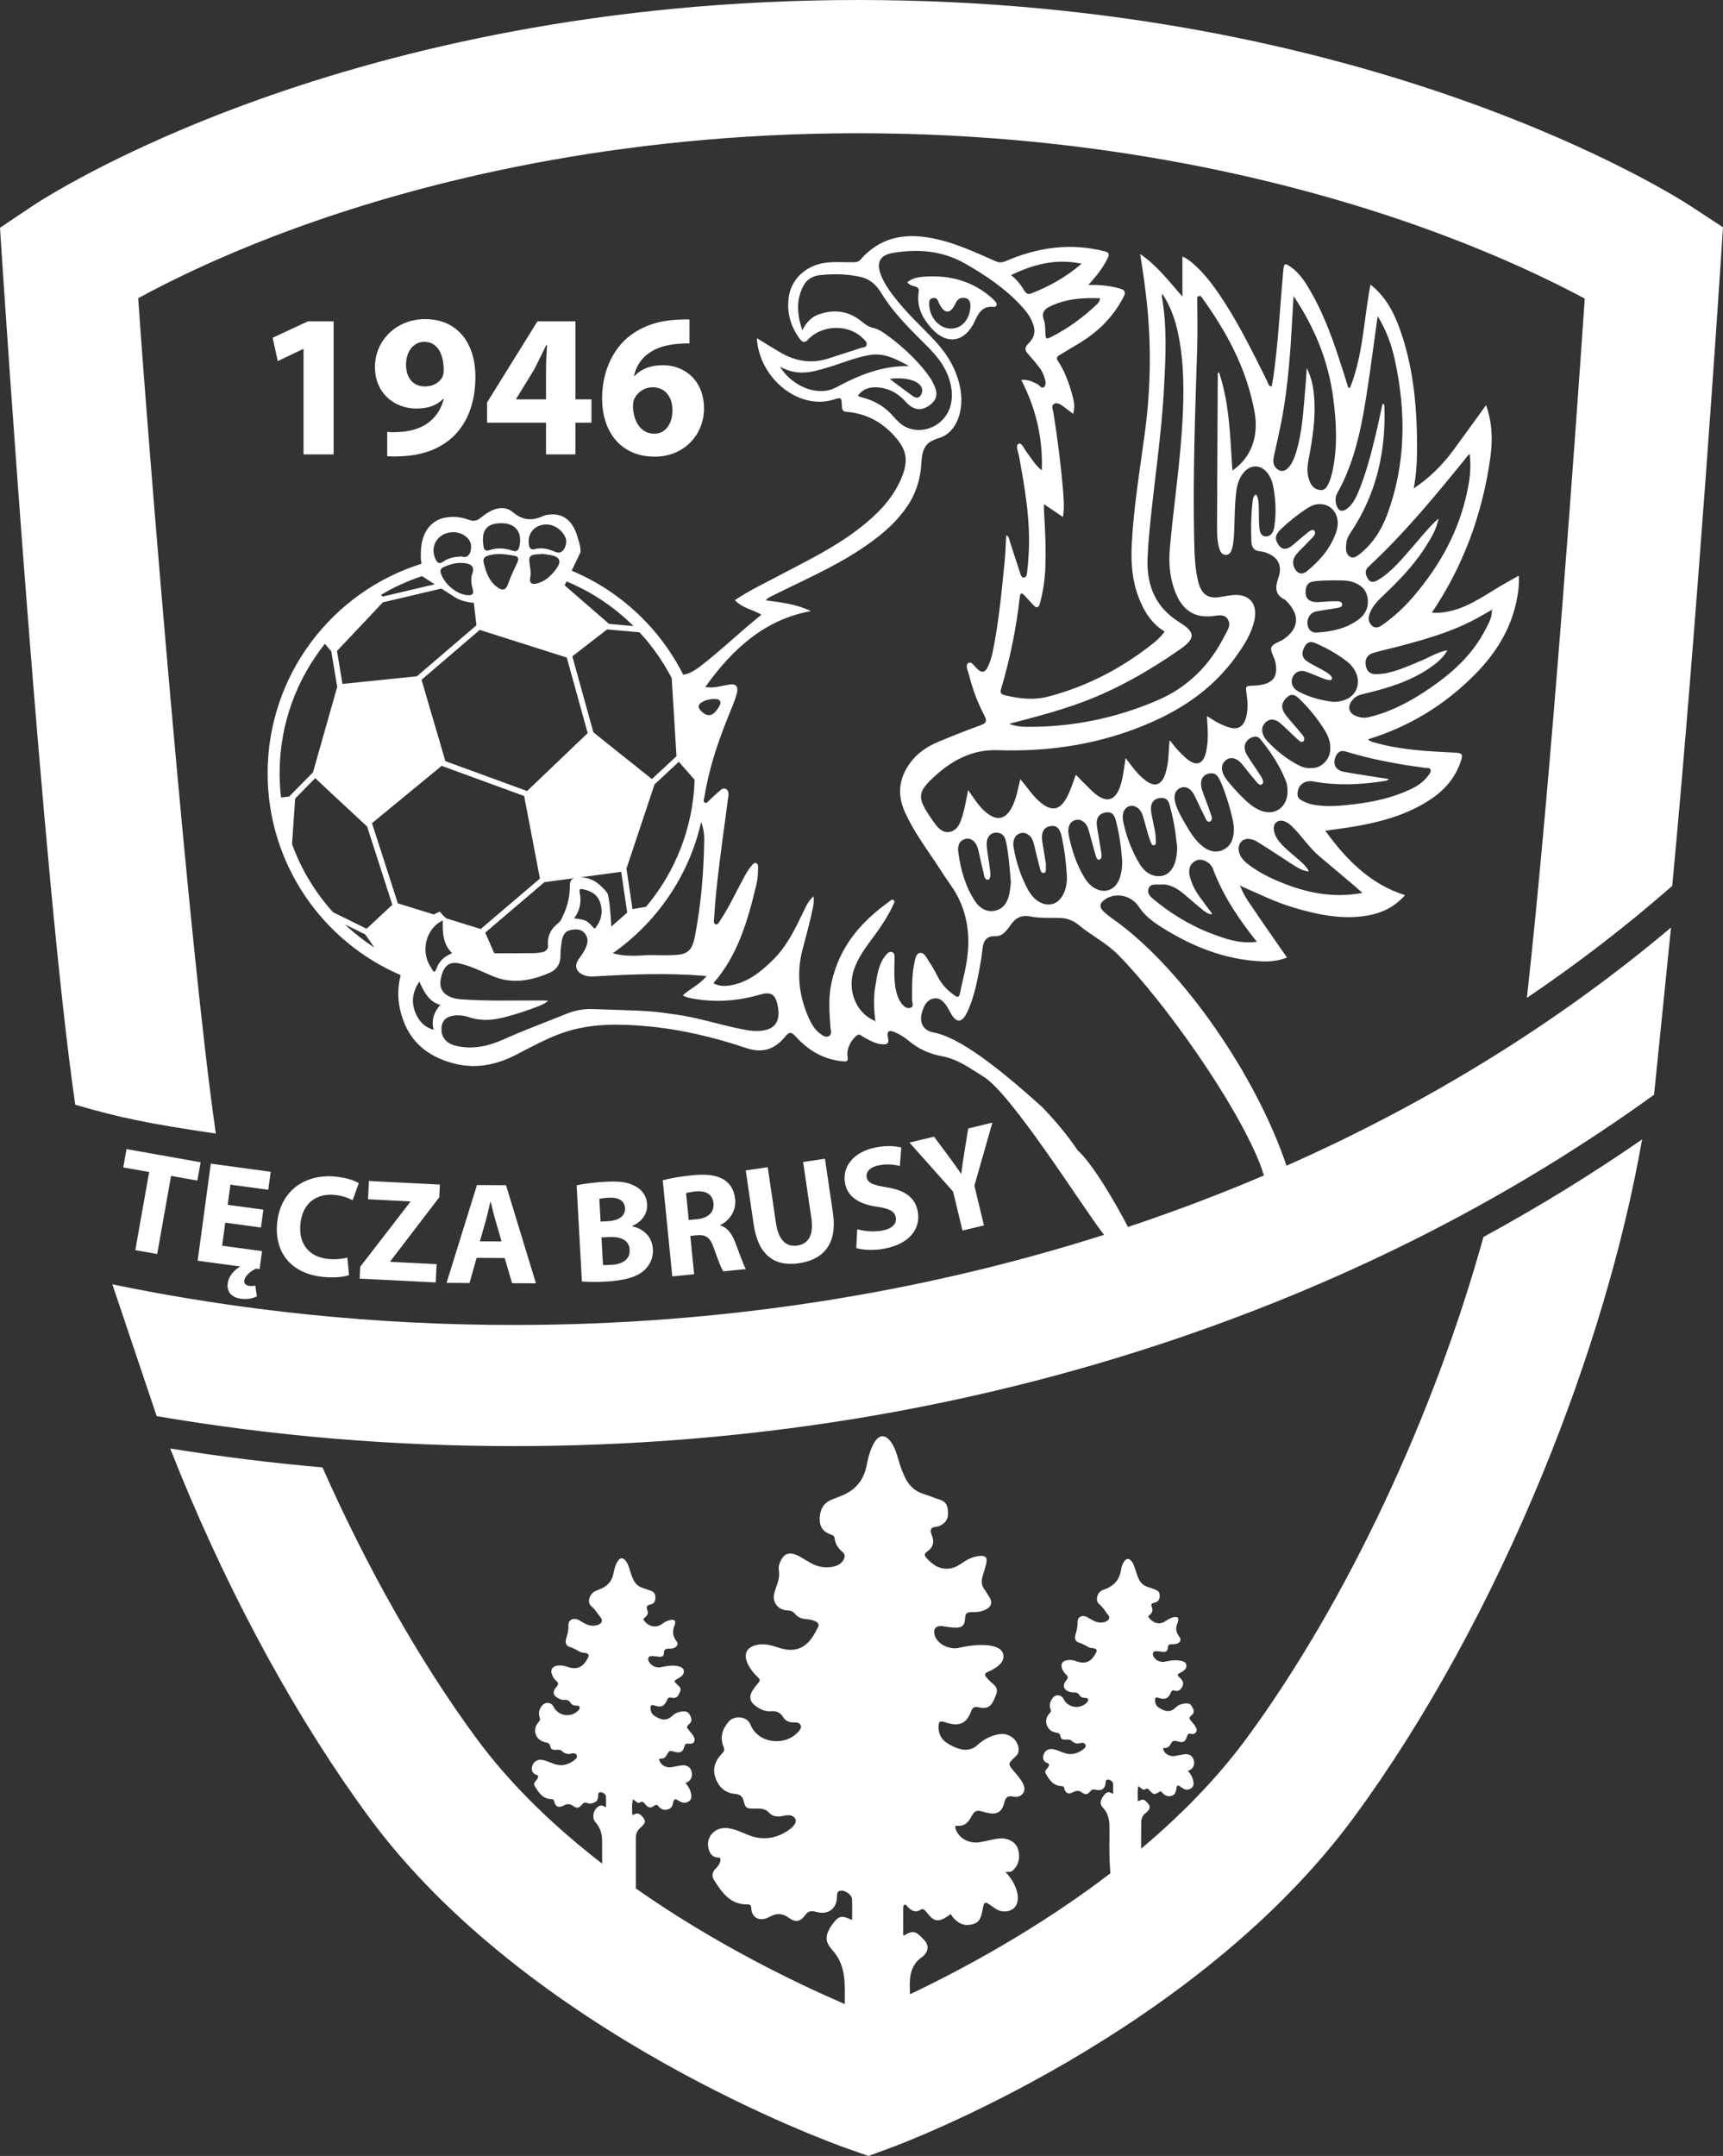 <?xml version="1.0" encoding="utf-8"?>
<!-- Generator: Adobe Illustrator 13.0.2, SVG Export Plug-In . SVG Version: 6.00 Build 14948)  -->
<!DOCTYPE svg PUBLIC "-//W3C//DTD SVG 1.1//EN" "http://www.w3.org/Graphics/SVG/1.1/DTD/svg11.dtd">
<svg version="1.1" id="Layer_1" xmlns="http://www.w3.org/2000/svg" xmlns:xlink="http://www.w3.org/1999/xlink" x="0px" y="0px"
	 width="203.901px" height="255.118px" viewBox="0 0 203.901 255.118" enable-background="new 0 0 203.901 255.118"
	 xml:space="preserve">
<rect x="0" y="0" width="203.901" height="255.118" fill="#333333" stroke="none"/>
<path fill="#FFFFFF" d="M104.005,137.894c1.113-0.216,1.986-0.053,2.485,0.078l0.169-2.189c-0.734-0.172-1.731-0.258-3.015-0.008
	c-2.684,0.521-4.016,2.324-3.637,4.266c0.321,1.654,1.756,2.461,3.776,2.751c1.462,0.224,2.081,0.524,2.219,1.233
	c0.146,0.742-0.385,1.354-1.567,1.584c-1.097,0.213-2.229,0.065-2.99-0.154l-0.11,2.229c0.711,0.229,2.06,0.317,3.361,0.064
	c3.123-0.608,4.276-2.515,3.905-4.423c-0.312-1.604-1.462-2.467-3.615-2.818c-1.579-0.271-2.282-0.467-2.423-1.193
	C102.449,138.723,102.89,138.111,104.005,137.894z M200.06,24.377C198.542,23.381,162.223,0,101.563,0
	C40.862,0,5.256,23.424,3.77,24.421L0,26.951l0.296,4.53c0.195,2.974,4.81,73.125,8.608,99.239c5.181,1.52,8.444,2.203,16.639,3.417
	c-3.145-21.624-8.056-82.222-9.189-98.847c3.837-2.098,10.496-5.395,19.651-8.662c13.88-4.956,36.522-10.862,65.559-10.862
	c29.064,0,51.928,5.917,65.992,10.881c9.291,3.28,16.078,6.588,19.983,8.687c-0.983,14.436-4.013,57.434-6.849,82.751
	c6.092-4.122,11.839-8.551,17.202-13.257c2.916-30.914,5.562-71.112,5.708-73.348l0.301-4.584L200.06,24.377z M94.34,147.39
	c-1.328,0.195-2.224-0.698-2.515-2.672l-0.971-6.602l-2.604,0.383l0.942,6.398c0.539,3.657,2.476,5.006,5.368,4.58
	c2.993-0.441,4.534-2.389,4.013-5.927l-0.947-6.432l-2.586,0.38l0.971,6.602C96.309,146.126,95.7,147.188,94.34,147.39z
	 M114.581,133.53l-0.485,2.982c-0.141,0.883-0.251,1.6-0.333,2.361l-0.033,0.008c-0.461-0.666-0.84-1.213-1.389-1.947l-1.805-2.432
	l-2.909,0.701l5.162,5.797l1.11,4.615l2.542-0.611l-1.131-4.699l2.131-7.464L114.581,133.53z M147.555,205.651
	c-3.582,4.877-7.926,9.249-12.514,13.104c-0.012-1.045,0.008-2.09,0.013-3.136c0.002-0.455,0.179-0.825,0.557-1.108
	c0.087-0.066,0.164-0.146,0.237-0.225c0.272-0.287,0.281-0.598,0.001-0.886c-0.156-0.161-0.282-0.362-0.529-0.431
	c-0.255-0.072-0.437,0.121-0.686,0.174c0.036-0.602-0.07-1.186,0.083-1.8c0.161,0.133,0.277,0.236,0.401,0.329
	c0.123,0.09,0.262,0.15,0.41,0.052c0.238-0.157,0.374-0.04,0.521,0.142c0.408,0.502,0.589,0.527,1.146,0.173
	c0.137-0.087,0.195-0.114,0.312,0.044c0.26,0.352,0.613,0.541,1.091,0.426c0.46-0.109,0.556-0.444,0.613-0.829
	c0.07-0.478,0.141-0.498,0.538-0.219c0.099,0.07,0.202,0.136,0.308,0.198c0.316,0.183,0.624,0.127,0.907-0.06
	c0.268-0.174,0.308-0.44,0.27-0.727c-0.065-0.497-0.298-0.92-0.652-1.324c0.547-0.163,0.809-0.607,0.715-1.155
	c-0.09-0.531-0.482-0.865-1.029-0.816c-0.419,0.037-0.828,0.146-1.243,0.214c-0.549,0.089-1.129-0.202-1.313-0.664
	c-0.043-0.104-0.142-0.298,0.09-0.286c0.401,0.021,0.615-0.209,0.744-0.488c0.181-0.389,0.433-0.404,0.806-0.295
	c0.674,0.196,0.922,0.058,1.121-0.59c0.073-0.234,0.166-0.382,0.468-0.299c0.229,0.062,0.448,0.006,0.595-0.193
	c0.139-0.189,0.087-0.385-0.009-0.572c-0.133-0.258-0.328-0.473-0.514-0.694c-0.333-0.401-0.348-0.417,0.038-0.78
	c0.26-0.244,0.258-0.487,0.126-0.771c-0.146-0.312-0.302-0.598-0.738-0.593c-0.51,0.005-0.984,0.156-1.318,0.493
	c-0.661,0.664-1.36,0.434-2.028-0.028c-0.308-0.213-0.406-0.526-0.402-0.874c0.001-0.262,0.093-0.352,0.394-0.254
	c0.812,0.262,1.176,0.099,1.483-0.65c0.087-0.211,0.183-0.274,0.413-0.209c0.276,0.081,0.543,0.049,0.744-0.184
	c0.4-0.465,0.381-0.875-0.06-1.294c-0.416-0.397-0.414-0.409,0.083-0.669c0.087-0.046,0.177-0.091,0.253-0.149
	c0.25-0.19,0.467-0.413,0.393-0.748c-0.071-0.329-0.367-0.423-0.667-0.481c-0.169-0.033-0.344-0.052-0.516-0.059
	c-0.477-0.02-0.937,0.08-1.397,0.174c-0.536,0.109-1.18-0.234-1.347-0.717c-0.119-0.347,0.045-0.559,0.428-0.532
	c0.234,0.017,0.467,0.056,0.701,0.085c0.369,0.045,0.603-0.127,0.6-0.461c-0.004-0.396,0.219-0.45,0.539-0.447
	c0.124,0,0.25-0.002,0.371-0.023c0.543-0.093,0.763-0.479,0.443-0.891c-0.412-0.527-0.448-1.049-0.188-1.625
	c0.034-0.075,0.048-0.16,0.062-0.24c0.062-0.365-0.058-0.485-0.444-0.429c-0.404,0.058-0.737,0.262-1.064,0.481
	c-0.711,0.479-1.473,0.224-1.964-0.431c-0.097-0.128-0.045-0.212,0.074-0.294c0.349-0.242,0.433-0.574,0.288-0.943
	c-0.113-0.291-0.085-0.43,0.275-0.505c0.44-0.092,0.631-0.351,0.648-0.719c0.024-0.497-0.094-0.675-0.586-0.864
	c-0.265-0.103-0.53-0.201-0.802-0.285c-0.49-0.15-0.83-0.453-1.055-0.89c-0.203-0.396-0.328-0.815-0.454-1.235
	c-0.106-0.354-0.228-0.703-0.484-0.986c-0.265-0.294-0.527-0.284-0.769,0.025c-0.219,0.279-0.361,0.605-0.403,0.943
	c-0.164,1.272-0.868,2.074-2.15,2.49c-0.682,0.221-0.978,1.245-0.447,1.688c0.421,0.354,0.675,0.764,0.967,1.178
	c0.007,0.009,0.018,0.016,0.025,0.024c0.29,0.292,0.263,0.565-0.088,0.79c-0.167,0.107-0.36,0.146-0.561,0.17
	c-0.679,0.074-1.178-0.299-1.707-0.602c-0.631-0.359-1.23-0.091-1.203,0.605c0.021,0.531-0.124,0.998-0.261,1.484
	c-0.107,0.381-0.018,0.741,0.36,0.866c0.453,0.149,0.844,0.374,1.253,0.59c0.185,0.099,0.438,0.073,0.65,0.132
	c0.243,0.068,0.328,0.206,0.204,0.457c-0.439,0.896-1.089,1.548-2.406,1.033c-0.327-0.128-0.676-0.15-1.025-0.104
	c-0.565,0.075-0.808,0.468-0.613,0.976c0.104,0.271,0.254,0.524,0.474,0.715c0.275,0.24,0.264,0.415,0.029,0.692
	c-0.534,0.636-0.29,1.221,0.556,1.407c0.119,0.027,0.247,0.037,0.369,0.031c0.274-0.017,0.483,0.072,0.624,0.302
	c0.145,0.235,0.369,0.337,0.65,0.345c0.146,0.004,0.316-0.02,0.374,0.159c0.056,0.171-0.053,0.292-0.166,0.407
	c-0.795,0.814-2.223,0.596-2.712-0.416c-0.26-0.533-0.896-0.63-1.278-0.176c-0.346,0.412-0.471,0.893-0.268,1.396
	c0.077,0.191,0.04,0.275-0.095,0.414c-0.39,0.398-0.548,0.887-0.36,1.409c0.179,0.498,0.546,0.84,1.126,0.908
	c0.264,0.031,0.44,0.135,0.48,0.407c0.047,0.332,0.262,0.449,0.603,0.426c0.258-0.018,0.538-0.047,0.742,0.148
	c0.289,0.279,0.603,0.373,1.011,0.265c0.205-0.056,0.477-0.077,0.595,0.161c0.124,0.247-0.056,0.436-0.244,0.576
	c-0.674,0.506-1.418,0.721-2.26,0.422c-0.268-0.094-0.529-0.205-0.796-0.299c-0.232-0.082-0.466-0.164-0.72-0.164
	c-0.47,0-0.84,0.293-0.945,0.754c-0.107,0.469,0.058,0.765,0.559,0.948c0.14,0.051,0.118,0.129,0.107,0.222
	c-0.021,0.175-0.145,0.296-0.258,0.422c-0.146,0.162-0.248,0.344-0.129,0.549c0.424,0.734,0.859,1.461,1.894,1.498
	c0.144,0.006,0.246,0.022,0.284,0.201c0.135,0.637,0.498,0.821,1.086,0.507c0.39-0.207,0.678-0.205,1.039,0.052
	c0.424,0.301,0.656,0.236,1.001-0.17c0.137-0.16,0.277-0.238,0.513-0.182c0.817,0.199,1.213-0.073,1.278-0.859
	c0.016-0.18,0.044-0.334,0.292-0.322c0.266,0.012,0.576,0.254,0.589,0.504c0.017,0.381,0.003,0.765,0.003,1.205
	c-0.356-0.238-0.666-0.334-0.947-0.021c-0.178,0.197-0.33,0.412-0.438,0.655c-0.146,0.337-0.121,0.659,0.137,0.929
	c0.635,0.664,0.821,1.461,0.812,2.327c-0.009,0.899,0.013,1.8-0.009,2.698c-0.004,0.188,0.021,1.688,0.122,2.791
	c-8.605,6.584-17.579,11.393-23.723,14.318c-0.004-0.294-0.007-0.588-0.016-0.881c-0.046-1.455,0.227-2.726,1.559-3.613
	c0.047-0.031,0.085-0.076,0.124-0.117c0.562-0.584,0.562-1.246,0-1.837c-0.145-0.151-0.298-0.294-0.443-0.442
	c-0.515-0.535-0.929-0.6-1.603-0.258c-0.128,0.066-0.221,0.221-0.423,0.158c0-1.049-0.002-2.102,0.002-3.154
	c0-0.164-0.001-0.387,0.156-0.449c0.192-0.08,0.28,0.154,0.395,0.264c0.439,0.424,0.882,0.74,1.522,0.312
	c0.206-0.138,0.412-0.023,0.562,0.148c0.162,0.184,0.313,0.379,0.475,0.562c0.551,0.625,1.049,0.709,1.792,0.292
	c0.249-0.14,0.478-0.312,0.73-0.479c0.103,0.15,0.178,0.301,0.288,0.422c0.516,0.572,1.124,0.979,1.968,0.848
	c0.967-0.152,1.279-0.523,1.494-1.702c0.203-1.112,0.248-1.128,1.195-0.448c0.372,0.27,0.753,0.529,1.244,0.561
	c1.294,0.084,1.993-0.848,1.672-2.227c-0.211-0.904-0.685-1.682-1.402-2.456c0.389,0.028,0.666,0.034,0.884-0.161
	c0.628-0.569,0.819-1.285,0.717-2.078c-0.101-0.781-0.521-1.349-1.326-1.604c-0.531-0.168-1.076-0.113-1.613-0.009
	c-0.57,0.11-1.135,0.255-1.708,0.351c-1.197,0.199-2.396-0.428-2.788-1.449c-0.071-0.188-0.237-0.534,0.145-0.499
	c0.995,0.088,1.388-0.555,1.744-1.215c0.273-0.507,0.607-0.686,1.169-0.479c0.161,0.059,0.335,0.088,0.504,0.131
	c1.229,0.315,1.863-0.007,2.151-1.188c0.141-0.576,0.374-0.844,1.027-0.709c0.455,0.096,0.901,0.027,1.188-0.392
	c0.28-0.409,0.166-0.812-0.044-1.21c-0.308-0.587-0.776-1.062-1.189-1.575c-0.516-0.64-0.507-0.718,0.076-1.306
	c0.251-0.252,0.577-0.462,0.621-0.846c0.146-1.229-1.038-2.279-2.306-2.047c-0.981,0.182-1.828,0.609-2.542,1.273
	c-0.547,0.51-1.206,0.672-1.934,0.51c-0.646-0.145-1.237-0.426-1.776-0.807c-0.632-0.445-0.896-1.051-0.906-1.775
	c-0.009-0.718,0.15-0.824,0.854-0.592c1.576,0.52,2.457,0.15,3.005-1.33c0.179-0.48,0.417-0.566,0.903-0.457
	c0.939,0.209,1.419-0.053,1.797-0.892c0.084-0.187,0.148-0.382,0.233-0.567c0.232-0.51,0.115-0.936-0.321-1.295
	c-0.294-0.242-0.564-0.506-0.805-0.801c-0.232-0.285-0.232-0.465,0.147-0.629c0.369-0.159,0.734-0.348,1.057-0.58
	c0.495-0.356,0.906-0.819,0.796-1.451c-0.116-0.652-0.693-0.895-1.304-1.039c-0.205-0.049-0.418-0.082-0.63-0.098
	c-1.114-0.076-2.208,0.053-3.292,0.305c-1.25,0.29-2.691-0.512-2.93-1.605c-0.144-0.658,0.226-1.045,0.924-0.959
	c0.423,0.051,0.844,0.138,1.269,0.168c1.094,0.075,1.403-0.174,1.452-1.228c0.02-0.415,0.218-0.56,0.601-0.587
	c0.426-0.028,0.874,0.013,1.273-0.102c1.088-0.313,1.558-0.898,0.9-1.82c-0.174-0.244-0.3-0.521-0.483-0.758
	c-0.384-0.494-0.401-1.02-0.229-1.582c0.15-0.498,0.308-0.994,0.424-1.499c0.168-0.726-0.076-0.975-0.85-0.889
	c-0.796,0.09-1.47,0.45-2.104,0.896c-0.458,0.321-0.934,0.556-1.535,0.598c-1.151,0.078-1.898-0.509-2.579-1.266
	c-0.271-0.301-0.277-0.512,0.092-0.762c0.545-0.37,0.819-0.883,0.661-1.543c-0.086-0.359-0.325-0.765-0.224-1.064
	c0.125-0.369,0.7-0.262,1.055-0.432c0.615-0.297,0.97-0.75,0.962-1.404c-0.007-0.695-0.053-1.389-0.927-1.672
	c-0.661-0.214-1.303-0.48-1.965-0.693c-0.936-0.299-1.61-0.866-2.059-1.695c-0.421-0.779-0.703-1.604-0.94-2.444
	c-0.191-0.681-0.411-1.351-0.817-1.948c-0.689-1.012-1.459-0.986-2.053,0.072c-0.465,0.826-0.693,1.727-0.867,2.637
	c-0.333,1.746-1.337,2.961-3.068,3.625c-0.306,0.117-0.602,0.26-0.912,0.367c-1.102,0.383-1.534,1.196-1.573,2.242
	c-0.036,1.056,0.399,1.654,1.433,1.992c0.23,0.076,0.314,0.23,0.334,0.406c0.072,0.667,0.412,1.178,0.928,1.611
	c0.326,0.275,0.318,0.605,0.111,0.955c-0.236,0.396-0.6,0.624-1.046,0.74c-0.992,0.258-1.927,0.104-2.808-0.381
	c-0.42-0.23-0.822-0.49-1.24-0.728c-1.303-0.74-2.032-0.477-2.502,0.892c-0.083,0.239-0.075,0.479-0.041,0.715
	c0.081,0.566-0.007,1.105-0.205,1.637c-0.13,0.349-0.244,0.703-0.341,1.062c-0.282,1.048,0.455,2.001,1.587,2.022
	c0.367,0.008,0.619,0.126,0.844,0.393c0.33,0.393,0.771,0.602,1.311,0.637c0.367,0.023,0.73,0.09,1.073,0.235
	c0.38,0.161,0.549,0.401,0.327,0.792c-0.213,0.373-0.391,0.768-0.637,1.121c-0.954,1.377-2.18,1.779-3.828,1.283
	c-0.278-0.084-0.55-0.184-0.83-0.26c-0.623-0.172-1.253-0.258-1.898-0.121c-1.172,0.251-1.591,1-1.158,2.076
	c0.285,0.705,0.772,1.283,1.321,1.812c0.211,0.204,0.216,0.35,0.038,0.562c-0.242,0.289-0.485,0.581-0.687,0.896
	c-0.501,0.785-0.372,1.381,0.393,1.93c0.525,0.377,1.09,0.629,1.776,0.572c0.583-0.048,1.062,0.127,1.373,0.646
	c0.296,0.495,0.761,0.711,1.363,0.686c0.291-0.012,0.611,0.002,0.741,0.32c0.122,0.296-0.046,0.535-0.239,0.756
	c-1.58,1.812-4.803,1.406-5.679-0.799c-0.433-1.092-1.94-1.088-2.537-0.424c-0.78,0.871-1.118,1.869-0.671,2.984
	c0.142,0.354,0.137,0.54-0.159,0.834c-0.818,0.814-1.171,1.822-0.778,2.912c0.373,1.035,1.102,1.77,2.35,1.878
	c0.473,0.041,0.824,0.239,0.956,0.746c0.248,0.954,0.327,1.001,1.353,0.987c0.611-0.009,1.216-0.029,1.663,0.47
	c0.435,0.484,0.989,0.521,1.594,0.407c0.555-0.104,1.15-0.252,1.521,0.326c0.221,0.346-0.129,0.9-0.793,1.352
	c-1.509,1.023-3.111,1.252-4.843,0.536c-0.745-0.309-1.482-0.647-2.299-0.774c-1.502-0.234-2.716,1.03-2.321,2.441
	c0.153,0.55,0.428,1.008,1.118,1.03c0.277,0.01,0.321,0.152,0.281,0.369c-0.07,0.382-0.299,0.68-0.57,0.949
	c-0.422,0.422-0.478,0.913-0.172,1.378c0.936,1.422,1.861,2.881,3.956,2.855c0.288-0.004,0.425,0.118,0.434,0.396
	c0.041,1.332,1.153,1.623,2.071,1.117c0.921-0.509,1.61-0.5,2.461,0.119c0.746,0.547,1.328,0.369,1.866-0.382
	c0.331-0.463,0.714-0.54,1.253-0.378c1.396,0.418,2.455-0.325,2.491-1.721c0.004-0.129,0.007-0.26,0.024-0.388
	c0.037-0.265,0.221-0.382,0.48-0.395c0.536-0.028,1.26,0.511,1.281,1.018c0.035,0.808,0.01,1.617,0.01,2.454
	c-1.297-0.596-1.592-0.518-2.393,0.594c-0.088,0.121-0.168,0.25-0.243,0.379c-0.573,0.982-0.509,1.688,0.261,2.542
	c0.463,0.513,0.822,1.075,1.059,1.71c0.342,0.919,0.445,1.875,0.449,2.842c0.002,0.628,0,1.256,0,1.885
	c-5.75-2.482-15.325-7.08-24.728-13.684c0.001-2.566,0.004-5.334,0.001-5.959c-0.003-0.505,0.171-0.91,0.575-1.261
	c0.663-0.577,0.64-0.852,0.02-1.454c-0.342-0.332-0.661-0.164-0.992,0.002c-0.097-0.572-0.062-1.525,0.07-1.891
	c0.133,0.111,0.252,0.223,0.385,0.317c0.114,0.081,0.251,0.181,0.395,0.087c0.328-0.215,0.486-0.023,0.668,0.205
	c0.333,0.42,0.61,0.477,1.04,0.182c0.239-0.164,0.344-0.166,0.534,0.072c0.247,0.311,0.606,0.467,1.048,0.357
	c0.343-0.086,0.544-0.283,0.621-0.607c0.177-0.732,0.181-0.74,0.856-0.342c0.355,0.209,0.698,0.209,1.034-0.008
	c0.332-0.214,0.352-0.536,0.292-0.875c-0.088-0.494-0.336-0.917-0.671-1.303c0.588-0.197,0.879-0.728,0.736-1.313
	c-0.138-0.559-0.573-0.853-1.206-0.774c-0.402,0.05-0.797,0.154-1.199,0.219c-0.58,0.094-1.188-0.222-1.389-0.712
	c-0.067-0.164-0.124-0.327,0.184-0.306c0.344,0.025,0.538-0.203,0.669-0.449c0.312-0.582,0.386-0.492,0.928-0.353
	c0.664,0.17,0.968,0.02,1.142-0.61c0.082-0.295,0.192-0.412,0.545-0.354c0.534,0.09,0.818-0.303,0.596-0.775
	c-0.135-0.289-0.357-0.525-0.561-0.771c-0.355-0.429-0.368-0.442,0.045-0.832c0.275-0.26,0.261-0.524,0.124-0.821
	c-0.146-0.316-0.304-0.615-0.747-0.619c-0.555-0.004-1.067,0.164-1.437,0.527c-0.669,0.656-1.34,0.49-2.086,0.006
	c-0.358-0.233-0.49-0.574-0.48-0.976c0.006-0.257,0.083-0.362,0.388-0.271c0.936,0.278,1.216,0.146,1.616-0.725
	c0.074-0.161,0.156-0.229,0.356-0.194c0.583,0.102,0.775,0.02,0.98-0.379c0.32-0.622,0.307-0.713-0.16-1.149
	c-0.463-0.433-0.461-0.445,0.076-0.735c0.381-0.205,0.72-0.457,0.682-0.924c-0.027-0.324-0.463-0.547-1.043-0.588
	c-0.584-0.041-1.151,0.062-1.718,0.184c-0.548,0.117-1.214-0.242-1.402-0.741c-0.148-0.394,0.021-0.618,0.454-0.587
	c0.274,0.02,0.547,0.062,0.822,0.088c0.328,0.031,0.535-0.148,0.531-0.426c-0.009-0.488,0.275-0.559,0.679-0.539
	c0.117,0.006,0.239-0.003,0.353-0.028c0.484-0.112,0.742-0.495,0.482-0.817c-0.519-0.643-0.537-1.295-0.219-2
	c0.01-0.023,0.014-0.049,0.019-0.073c0.084-0.396-0.058-0.542-0.482-0.477c-0.372,0.058-0.708,0.207-0.994,0.435
	c-0.659,0.525-1.547,0.433-2.141-0.299c-0.142-0.176-0.153-0.283,0.047-0.427c0.283-0.202,0.442-0.486,0.308-0.823
	c-0.157-0.396-0.126-0.625,0.386-0.725c0.378-0.073,0.558-0.382,0.556-0.771c-0.001-0.382-0.101-0.69-0.522-0.83
	c-0.31-0.104-0.61-0.234-0.923-0.327c-0.521-0.155-0.893-0.466-1.128-0.931c-0.149-0.294-0.267-0.598-0.364-0.91
	c-0.141-0.455-0.244-0.927-0.532-1.328c-0.352-0.49-0.712-0.48-1.021,0.027c-0.254,0.419-0.376,0.885-0.46,1.353
	c-0.173,0.97-0.747,1.604-1.701,1.947c-0.147,0.054-0.292,0.114-0.434,0.179c-0.712,0.316-1.064,1.356-0.481,1.822
	c0.463,0.369,0.683,0.836,1.031,1.243c0.311,0.364,0.276,0.683-0.164,0.906c-0.177,0.091-0.37,0.117-0.569,0.135
	c-0.705,0.063-1.215-0.339-1.767-0.647c-0.658-0.367-1.308-0.056-1.264,0.668c0.034,0.538-0.112,1.01-0.262,1.5
	c-0.135,0.443-0.039,0.859,0.386,0.985c0.479,0.144,0.875,0.382,1.295,0.609c0.183,0.099,0.436,0.071,0.651,0.126
	c0.29,0.074,0.415,0.22,0.261,0.526c-0.433,0.862-1.075,1.634-2.526,1.077c-0.362-0.139-0.742-0.169-1.126-0.111
	c-0.578,0.084-0.825,0.489-0.632,1.014c0.11,0.302,0.277,0.584,0.522,0.788c0.301,0.252,0.269,0.438,0.025,0.706
	c-0.654,0.721-0.269,1.195,0.532,1.492c0.118,0.043,0.26,0.051,0.389,0.044c0.315-0.017,0.563,0.065,0.731,0.341
	c0.144,0.234,0.375,0.342,0.66,0.346c0.171,0.002,0.368-0.012,0.424,0.191c0.049,0.178-0.087,0.305-0.206,0.422
	c-0.867,0.855-2.346,0.611-2.866-0.471c-0.25-0.521-0.909-0.637-1.312-0.208c-0.395,0.421-0.522,0.931-0.343,1.471
	c0.071,0.214,0.067,0.332-0.1,0.508c-0.854,0.899-0.411,2.206,0.82,2.431c0.299,0.054,0.485,0.171,0.529,0.461
	c0.053,0.344,0.279,0.444,0.617,0.427c0.273-0.015,0.578-0.056,0.789,0.153c0.318,0.313,0.668,0.392,1.107,0.283
	c0.22-0.055,0.501-0.072,0.619,0.191c0.112,0.254-0.075,0.438-0.258,0.578c-0.708,0.545-1.496,0.775-2.391,0.469
	c-0.296-0.102-0.584-0.226-0.879-0.33c-0.271-0.098-0.546-0.187-0.844-0.167c-0.472,0.032-0.845,0.392-0.924,0.89
	c-0.071,0.449,0.121,0.768,0.588,0.91c0.169,0.053,0.154,0.136,0.134,0.254c-0.032,0.184-0.162,0.312-0.282,0.443
	c-0.176,0.191-0.237,0.416-0.107,0.626c0.467,0.747,0.925,1.519,2.011,1.532c0.173,0.003,0.241,0.064,0.278,0.236
	c0.139,0.648,0.527,0.848,1.136,0.52c0.429-0.232,0.743-0.22,1.136,0.061c0.43,0.307,0.696,0.234,1.03-0.178
	c0.165-0.203,0.344-0.289,0.613-0.188c0.182,0.069,0.369,0.106,0.576,0.04c0.575-0.185,0.672-0.299,0.722-0.914
	c0.015-0.182-0.006-0.397,0.293-0.397c0.28,0.001,0.619,0.257,0.632,0.521c0.019,0.409,0.004,0.818,0.004,1.268
	c-0.272-0.141-0.5-0.287-0.777-0.167c-0.672,0.295-0.964,1.366-0.49,1.901c0.546,0.613,0.792,1.318,0.8,2.107
	c0.004,0.459,0.009,1.598,0.011,2.824c-5.515-4.264-10.768-9.23-14.916-14.877c-6.739-9.172-12.982-20.288-18.179-32.01
	c-6.062-0.532-12.072-1.279-18.023-2.242c0.389,0.988,0.785,1.977,1.19,2.964c6.235,15.2,13.948,29.247,22.307,40.623
	c18.91,25.735,54.934,38.651,56.458,39.188l2.679,0.943l2.665-0.982c1.459-0.537,35.949-13.463,54.823-39.149
	c8.356-11.376,16.07-25.423,22.307-40.623c5.543-13.515,9.571-27.088,11.758-39.537c-5.999,4.151-12.266,8.002-18.778,11.548
	C169.765,167.287,159.431,189.488,147.555,205.651z M31.748,140.788l0.289-2.131l-7.09-0.962l-1.558,11.485l5.044,0.686
	c-0.604,0.353-1.353,1.014-1.484,1.986c-0.137,1.005,0.449,1.674,1.557,1.824c0.716,0.098,1.372-0.004,1.896-0.28l-0.191-1.276
	c-0.252,0.07-0.496,0.072-0.734,0.04c-0.375-0.052-0.62-0.293-0.574-0.634c0.077-0.562,0.776-1.109,1.389-1.408l0.426,0.059
	l0.289-2.131l-4.72-0.641l0.37-2.727l4.226,0.574l0.287-2.113l-4.227-0.574l0.324-2.387L31.748,140.788z M14.587,138.14l3.064,0.544
	l-1.639,9.245l2.591,0.459l1.639-9.245l3.116,0.553l0.384-2.168l-8.771-1.555L14.587,138.14z M87,141.917
	c-0.105-1.061-0.562-1.828-1.301-2.308c-0.886-0.568-2.11-0.706-3.821-0.536c-1.386,0.138-2.625,0.365-3.45,0.586l1.131,11.379
	l2.584-0.256l-0.451-4.535l0.787-0.078c1.063-0.09,1.598,0.256,2.049,1.662c0.483,1.387,0.851,2.301,1.071,2.607l2.67-0.266
	c-0.267-0.424-0.775-1.893-1.264-3.158c-0.396-1.032-0.918-1.758-1.754-2.003l-0.005-0.052
	C86.202,144.503,87.146,143.389,87,141.917z M82.532,144.263l-1.027,0.102l-0.316-3.184c0.185-0.053,0.54-0.14,1.172-0.203
	c1.199-0.102,1.972,0.357,2.077,1.418C84.538,143.406,83.833,144.132,82.532,144.263z M132.315,109.186
	c-0.548-0.407-1.124-0.779-1.631-1.245c-0.646-0.594-0.587-1.064,0.112-1.534c1.244-0.834,3.083-0.458,3.938,0.845
	c0.734,1.118,1.73,1.842,2.77,2.496c3.639,2.293,7.491,3.801,11.68,4.004c1.036,0.051,2.066-0.023,3.122-0.448
	c-1.236-1.78-2.469-3.52-3.664-5.292c-0.661-0.977-1.382-1.913-1.828-3.059c-0.062-0.067-0.096-0.138-0.004-0.205
	c0.004-0.002,0.053,0.075,0.081,0.116c2.038,0.896,4.045,1.89,6.166,2.521c2.873,0.853,5.763,1.469,8.744,0.956
	c1.645-0.283,3.149-0.931,4.474-2.417c-3.989-1.249-6.883-4.074-9.438-7.624c1.228-0.177,2.412-0.319,3.587-0.523
	c2.873-0.501,5.69-1.251,8.284-2.813c1.846-1.112,3.403-2.571,4.169-4.906c0.214-0.654,0.257-0.944-0.546-0.986
	c-3.172-0.167-6.354-0.297-9.462-1.152c-0.335-0.092-0.689-0.148-0.983-0.435c4.783-1.466,9.054-3.999,12.733-7.755
	c2.577-2.63,4.507-5.739,5.045-9.768c0.076-0.572,0.111-1.144,0.068-1.847c-0.643,0.363-1.24,0.697-1.836,1.039
	c-1.95,1.123-3.798,2.507-5.967,3.08c-0.836,0.221-1.679,0.326-2.481,0.261c3.622-5.371,5.915-11.416,6.886-18.104
	c0.31-2.13,0.305-4.284-0.474-6.453c-1.334,1.841-2.602,3.622-3.898,5.375c-1.294,1.749-2.792,3.231-4.661,4.479
	c0.28-1.481,0.371-2.836,0.386-4.194c0.055-5.05-0.361-10.022-2.061-14.747c-0.728-2.021-1.732-3.834-3.445-5.17
	c-0.792,4.118-0.871,8.369-2.42,12.203c-0.066-0.002-0.133-0.005-0.199-0.007c-0.389-1.223-0.768-2.452-1.171-3.668
	c-0.938-2.831-2.003-5.591-3.505-8.104c-0.585-0.981-1.237-1.9-2.144-2.526c-0.717-0.494-0.794-0.436-0.881,0.493
	c-0.393,4.213-0.579,8.453-1.187,12.64c-0.05,0.339-0.122,0.674-0.185,1.02c-0.389-0.013-0.421-0.403-0.542-0.646
	c-1.585-3.176-3.137-6.376-5.046-9.323c-1.006-1.555-2.067-3.06-3.394-4.287c-0.462-0.429-0.936-0.844-1.58-1.12v4.745
	c-1.603-1.83-2.992-3.677-5.003-5.048c0.345,2.098,0.603,3.962,0.801,5.837c0.55,5.19,0.433,10.357-0.269,15.52
	c-0.595,4.385-1.323,8.75-1.532,13.194c-0.099,2.099,0.081,4.145,0.824,6.091c0.649,1.695,1.568,3.128,3.075,4.035
	c-0.416,0.601-0.91,1.044-1.424,1.451c-3.747,2.959-7.831,5.056-12.271,6.228c-1.758,0.464-3.503,0.288-5.247-0.154
	c-0.487-0.124-0.538-0.305-0.389-0.811c1.035-3.5,1.774-7.083,2.182-10.75c0.062-0.554,0.225-0.589,0.55-0.248
	c0.352,0.371,0.7,0.747,1.045,1.126c0.395,0.432,0.643,0.402,0.815-0.247c0.369-1.389,0.572-2.804,0.625-4.25
	c0.081-2.223-0.024-4.441-0.164-6.658c-0.014-0.219-0.002-0.44-0.002-0.757c0.764,0.514,1.468,0.989,2.248,1.514
	c0.193-1.166,0.085-2.278-0.009-3.375c-0.259-3.012-0.649-6.005-1.124-8.983c-0.051-0.317-0.26-0.748,0.002-0.969
	c0.332-0.277,0.729-0.067,1.059,0.166c0.421,0.298,0.828,0.622,1.276,0.961c0.286-0.927,0.042-1.732-0.18-2.516
	c-0.373-1.318-0.856-2.59-1.594-3.701c-0.247-0.373-0.154-0.546,0.139-0.723c0.688-0.416,1.378-0.835,2.07-1.243
	c2.261-1.33,4.197-3.063,5.513-5.614c0.31-0.598,0.209-0.838-0.345-1.007c-1.195-0.364-2.413-0.481-3.803-0.444
	c0.929-1.045,1.715-1.995,2.279-3.156c0.26-0.534,0.14-0.708-0.342-0.831c-4.017-1.024-7.914-0.489-11.723,1.163
	c-0.435,0.188-0.794,0.188-1.218-0.001c-2.581-1.146-5.15-2.339-7.917-2.792c-3.013-0.495-5.784,0.031-8.037,2.605
	c-0.244,0.28-0.512,0.31-0.821,0.317c-1.159,0.026-2.319-0.096-3.476,0.083c-2.084,0.324-3.799,1.808-4.156,3.811
	c-0.35,1.949,0.16,3.698,1.285,5.202c0.296,0.395,0.557,0.48,0.984,0.027c1.654-1.755,4.773-1.797,6.426-0.158
	c0.226,0.223,0.547,0.471,0.479,0.817c-0.063,0.314-0.448,0.288-0.706,0.372c-1.257,0.408-2.517,0.809-3.775,1.221
	c-1.987,0.654-3.891,0.373-5.716-0.69c-0.94-0.548-1.863-1.134-2.795-1.705c0.278,4.781,4.987,8.556,9.072,7.276
	c0.917-0.287,0.972-0.289,0.984,0.763c0.009,0.733,0.399,0.663,0.796,0.706c2.22,0.238,4.107,1.261,5.659,3.104
	c1.345,1.596,1.403,2.916,0.493,4.954c-1.069,2.395-2.834,4.098-4.741,5.599c-3.046,2.396-6.449,4.001-9.78,5.769
	c-1.686,0.896-3.408,1.708-5.084,2.832c0.906,0.973,2.109,1.094,3.145,1.725c-2.497,2.003-4.788,4.226-7.281,6.137
	c-0.621,0.477-1.264,0.862-1.971,0.971c-2.781-5.524-7.473-9.919-13.208-12.317l1.047-2.186c0.037-0.603-0.186-1.245-0.362-1.842
	c-0.621-2.101-1.919-2.947-3.817-2.531c-0.025,0.005-0.05,0.013-0.073,0.024c-1.304,0.602-2.44,0.706-3.744-0.382
	c-1.218-1.017-2.635-0.306-3.791,0.639c-0.483,0.396-0.881,0.463-1.437,0.254c-0.969-0.364-1.984-0.443-2.99-0.21
	c-1.522,0.351-2.532,1.744-2.655,3.627c-0.039,0.597-0.06,1.202,0.053,1.789c-10.552,3.302-18.209,13.153-18.209,24.793
	c0,10.713,6.486,19.909,15.745,23.88l-0.026,0.109c-0.303,1.263-0.349,2.544-0.078,3.812c0.818,3.826,3.19,5.684,6.361,6.524
	c2.533,0.669,4.938,0.227,7.293-0.965c2.021-1.021,4.006-2.167,6.155-2.824c3.066-0.938,6.194-0.895,9.321-0.617
	c4.033,0.359,7.989,1.285,11.856,2.589c1.902,0.641,3.366,0.197,4.645-1.377c0.448-0.553,0.719-0.54,1.186-0.02
	c1.565,1.746,3.436,2.785,5.646,2.968c0.425,0.035,0.625,0.039,0.52-0.6c-0.144-0.885,0.479-2.036,1.144-2.478
	c0.274-0.182,0.429,0.019,0.612,0.122c0.747,0.42,1.479,0.882,2.332,0.942c0.483,0.034,0.896,0.018,0.696-0.82
	c-0.162-0.682,0.102-0.897,0.716-0.649c0.643,0.26,1.246,0.635,1.793,1.095c1.185,0.999,2.515,1.535,3.956,1.804
	c1.805,0.335,3.328,1.458,4.889,2.433c3.285,2.055,11.482,15.09,13.974,18.362c0.082,0.107,0.163,0.216,0.242,0.324
	c-21.609,6.879-45.188,10.668-69.866,10.668c-16.399,0-32.315-1.672-47.489-4.812l5.248,15.596
	c13.785,2.36,27.901,3.549,42.241,3.549c27.118,0,53.437-4.252,78.231-12.636c20.871-7.06,39.911-16.778,56.727-28.944l2.009-19.787
	c-13.206,11.14-28.55,20.672-45.504,28.186C148.624,127.202,140.083,114.95,132.315,109.186z M131.322,105.278
	c-1.005,0.404-2.2-0.127-2.986-1.423c-0.93-1.531-1.504-3.253-1.865-5.061c-0.181-0.9,0.134-1.546,0.74-1.742
	c0.657-0.212,1.325,0.213,1.584,1.07c0.303,1.004,0.551,2.032,0.849,3.039c0.075,0.251,0.17,0.653,0.474,0.558
	c0.262-0.082,0.262-0.479,0.22-0.752c-0.158-1.048-0.359-2.088-0.521-3.136c-0.142-0.921,0.144-1.457,0.836-1.647
	c0.737-0.203,1.171,0.046,1.39,0.877c0.437,1.66,0.651,3.367,0.757,4.788C132.811,103.74,132.262,104.899,131.322,105.278z
	 M134.814,102.152c-0.896-1.518-1.535-3.174-1.897-4.96c-0.181-0.896,0.099-1.564,0.686-1.778c0.624-0.228,1.336,0.209,1.608,1.039
	c0.222,0.673,0.389,1.369,0.587,2.051c0.095,0.328,0.193,0.656,0.318,0.97c0.098,0.248,0.171,0.633,0.487,0.536
	c0.264-0.081,0.17-0.44,0.17-0.683c0.004-0.846-0.251-1.642-0.394-2.459c-0.068-0.395-0.178-0.793-0.172-1.189
	c0.009-0.683,0.312-1.118,0.947-1.231c0.604-0.107,1.065,0.057,1.251,0.766c0.21,0.799,0.41,1.604,0.553,2.422
	c0.165,0.958,0.264,1.932,0.346,2.559c0.011,2.44-1.011,3.706-2.536,3.459C135.917,103.514,135.28,102.94,134.814,102.152z
	 M143.187,96.056c-0.272-0.896-0.673-1.741-0.947-2.636c-0.341-1.114,0.136-1.89,1.097-1.914c0.327-0.007,0.581,0.119,0.791,0.409
	c0.642,0.885,1.896,4.943,1.892,6.146c-0.001,0.978-0.227,1.858-1.018,2.357c-0.844,0.533-1.709,0.422-2.518-0.148
	c-1.063-0.751-1.718-1.93-2.391-3.082c-0.362-0.624-0.708-1.263-0.945-1.967c-0.312-0.933-0.153-1.617,0.445-1.942
	c0.605-0.328,1.303-0.04,1.717,0.766c0.409,0.793,0.761,1.627,1.171,2.42c0.169,0.326,0.354,0.925,0.71,0.742
	C143.637,96.979,143.296,96.414,143.187,96.056z M149.032,91.576c-0.476-0.776-1.029-1.492-1.488-2.282
	c-0.491-0.85-0.232-1.686,0.574-2.024c0.375-0.158,0.756-0.157,1.049,0.209c1.212,1.512,2.303,3.122,3.035,5.015
	c0.147,0.379,0.148,0.783,0.165,1.186c-0.008,1.779-1.429,2.85-3.05,2.282c-0.988-0.347-1.771-1.082-2.523-1.848
	c-0.563-0.574-1.104-1.181-1.608-1.823c-0.685-0.872-0.751-1.685-0.249-2.214c0.568-0.597,1.376-0.465,2.059,0.356
	c0.487,0.584,0.94,1.203,1.437,1.774c0.266,0.305,0.626,0.885,0.94,0.57C149.681,92.469,149.255,91.938,149.032,91.576z
	 M154.01,86.816c-0.58-0.719-1.207-1.389-1.783-2.112c-0.617-0.773-0.641-1.377-0.136-1.972c0.532-0.626,1.003-0.679,1.59-0.117
	c1.184,1.133,2.241,2.413,3.122,3.856c1.066,1.745,0.742,3.501-0.692,4.221c-0.334,0.168-0.68,0.201-1.032,0.204
	c-0.461,0.011-0.903-0.092-1.322-0.305c-1.416-0.72-2.68-1.71-3.807-2.919c-0.664-0.714-0.752-1.493-0.312-2.05
	c0.479-0.604,1.222-0.631,1.904-0.022c0.674,0.602,1.316,1.252,1.986,1.858c0.206,0.186,0.506,0.502,0.724,0.239
	C154.509,87.39,154.2,87.051,154.01,86.816z M155.571,62.851c-0.272-0.409-0.792,0.169-1.147,0.44
	c-0.523,0.4-1.004,0.874-1.522,1.281c-0.675,0.529-1.209,0.48-1.603-0.101c-0.475-0.698-0.406-1.187,0.276-1.846
	c0.928-0.895,1.922-1.682,2.969-2.382c0.526-0.353,1.087-0.612,1.644-0.589c1.572-0.016,2.532,1.55,1.95,3.262
	c-0.687,2.022-2.013,3.497-3.54,4.722c-0.434,0.348-0.948,0.294-1.292-0.211c-0.409-0.604-0.358-1.272,0.088-1.814
	c0.466-0.564,1.018-1.034,1.505-1.578C155.208,63.688,155.833,63.246,155.571,62.851z M158.177,71.15
	c-0.553-0.013-1.106,0.019-1.658,0.062c-0.454,0.035-0.9,0.094-1.347-0.072c-0.519-0.193-0.707-0.635-0.669-1.2
	c0.037-0.549,0.223-0.978,0.783-1.1c0.8-0.172,1.604-0.137,2.367-0.168c0.846,0.036,1.658-0.063,2.445,0.205
	c0.841,0.287,1.558,0.795,1.735,1.837c0.179,1.057-0.217,1.95-0.988,2.536c-1.514,1.152-3.254,1.488-5.021,1.603
	c-0.544,0.035-1.039-0.279-1.101-1.043c-0.057-0.7,0.367-1.327,1.037-1.458c0.817-0.16,1.646-0.253,2.464-0.408
	c0.234-0.044,0.61-0.086,0.606-0.398C158.827,71.152,158.435,71.156,158.177,71.15z M154.522,79.473
	c0.723,0.248,1.426,0.568,2.141,0.845c0.189,0.073,0.389,0.126,0.587,0.148c0.134,0.015,0.322,0.065,0.371-0.169
	c0.033-0.156-0.064-0.268-0.161-0.364c-0.387-0.384-0.856-0.601-1.31-0.851c-0.521-0.287-1.062-0.538-1.551-0.887
	c-0.499-0.358-0.584-0.906-0.297-1.508c0.272-0.57,0.644-0.878,1.237-0.631c1.355,0.565,2.649,1.278,3.845,2.2
	c1.053,0.812,1.51,2.003,1.237,3.005c-0.296,1.09-1.324,1.796-2.836,1.791c-1.26-0.145-2.71-0.488-4.076-1.199
	c-0.726-0.377-0.995-1.001-0.773-1.628C153.171,79.558,153.81,79.228,154.522,79.473z M148.741,111.445
	c-0.299,0.037-0.597,0.057-0.892,0.06c-0.884,0.009-1.751-0.13-2.608-0.385c-0.285-0.084-0.564-0.178-0.846-0.272
	c-2.731-0.917-5.271-2.311-7.603-4.21c-0.055-0.044-0.113-0.09-0.172-0.137c-0.416-0.327-0.888-0.712-0.712-1.31
	c0.089-0.307,0.282-0.437,0.515-0.491c0.299-0.069,0.664-0.01,0.965-0.033c0.27-0.021,0.525-0.001,0.771,0.05
	c0.208,0.044,0.408,0.115,0.604,0.201c0.035,0.015,0.072,0.027,0.106,0.043c0.016,0.007,0.03,0.017,0.046,0.025
	c0.107,0.052,0.214,0.109,0.317,0.172c0.322,0.192,0.631,0.426,0.932,0.678c0.65,0.544,1.282,1.12,1.941,1.651
	c0.387,0.312,0.769,0.661,1.273,0.704c0.021-0.029,0.042-0.057,0.062-0.086c-0.49-0.654-0.988-1.3-1.466-1.965
	c-0.481-0.672-0.878-1.407-1.119-2.238c-0.304-1.045-0.041-1.768,0.756-2.096c0.243-0.101,0.533-0.095,0.815-0.009
	c0.019,0.006,0.036,0.016,0.055,0.021c0.449,0.154,0.873,0.507,1.046,0.965C144.755,106.047,146.629,108.799,148.741,111.445z
	 M160.443,104.959c0.217,0.184,0.427,0.378,0.787,0.699c-3.551,0.662-6.756-0.037-9.888-1.35c-1.326-0.555-2.609-1.223-3.774-2.149
	c-0.869-0.689-1.209-1.632-0.853-2.313c0.349-0.665,1.169-0.792,2.113-0.212c1.485,0.912,2.933,1.902,4.408,2.834
	c0.497,0.315,1.02,0.599,1.673,0.653c-0.359-0.705-0.898-1.09-1.385-1.531c-0.729-0.661-1.522-1.235-2.158-2.025
	c-0.635-0.787-0.813-1.724-0.426-2.161c0.428-0.481,1.171-0.377,1.911,0.337c1.174,1.132,2.083,2.585,3.335,3.628
	C157.612,102.556,159.025,103.761,160.443,104.959z M165.677,90.419c0.994,0.175,1.995,0.297,2.993,0.448
	c0.217,0.033,0.517-0.064,0.613,0.211c0.103,0.296-0.135,0.528-0.297,0.744c-0.573,0.765-1.327,1.23-2.123,1.604
	c-2.162,1.014-4.438,1.484-6.749,1.754c-1.604,0.188-3.213,0.338-4.819,0.015c-0.343-0.069-0.682-0.202-1.004-0.356
	c-0.371-0.176-0.786-0.364-0.743-0.951c0.042-0.583,0.29-1.04,0.774-1.283c0.329-0.165,0.672-0.206,1.034-0.141
	c2.887,0.518,5.771,0.403,8.651-0.071c0.067-0.011,0.131-0.062,0.399-0.201c-1.921-0.304-3.637-0.549-5.344-0.857
	c-1.044-0.188-1.401-0.959-0.963-1.883c0.28-0.593,0.701-0.67,1.22-0.509C161.411,89.594,163.538,90.044,165.677,90.419z
	 M174.053,73.544c0.423-0.212,0.841-0.443,1.257-0.68c0.414-0.236,0.827-0.477,1.244-0.71c0.024-0.034,0.049-0.068,0.074-0.102
	c0.034,0.086,0.031,0.14-0.07,0.105c0.007,0.21-0.013,0.408-0.048,0.601c-0.119,0.649-0.446,1.211-0.739,1.772
	c-1.581,3.036-3.954,5.118-6.543,6.898c-2.252,1.548-4.62,2.807-7.217,3.429c-0.52,0.124-1.004,0.076-1.484-0.105
	c-0.228-0.086-0.409-0.198-0.547-0.327c-0.473-0.442-0.419-1.101,0.198-1.736c0.109-0.113,0.227-0.202,0.349-0.274
	c0.053-0.031,0.105-0.057,0.159-0.083c0.009-0.004,0.018-0.01,0.028-0.014c0.318-0.143,0.663-0.204,0.999-0.287
	c2.562-0.635,5.094-1.384,7.383-2.924c0.824-0.556,1.614-1.168,2.163-2.101v0l-0.044-0.041c-0.686,0.116-1.318,0.41-1.946,0.714
	c-0.341,0.165-0.682,0.333-1.027,0.477c-0.222,0.092-0.443,0.185-0.663,0.278c-1.171,0.494-2.343,0.986-3.58,1.234
	c-0.068,0.013-0.136,0.023-0.204,0.034c-0.329,0.049-0.665,0.066-0.997,0.069c-0.158,0.001-0.304-0.018-0.436-0.06
	c-0.394-0.124-0.661-0.449-0.742-1.009c-0.086-0.584,0.105-1.002,0.468-1.247c0.109-0.074,0.233-0.133,0.371-0.175
	c0.822-0.248,1.658-0.439,2.49-0.646c0.199-0.049,0.397-0.099,0.595-0.15c0.855-0.226,1.71-0.458,2.561-0.705
	C170.129,75.191,172.128,74.507,174.053,73.544z M173.739,53.877c0.033-0.041,0.08-0.067,0.184-0.153
	c0.158,1.328,0.062,2.595-0.172,3.848c-0.974,5.192-3.389,9.443-6.613,13.158c-1.068,1.233-2.25,2.31-3.549,3.216
	c-0.445,0.311-0.881,0.483-1.309,0.015c-0.442-0.485-0.339-1.057-0.093-1.593c0.296-0.646,0.737-1.157,1.228-1.626
	c1.861-1.776,3.699-3.584,5.154-5.829c0.086-0.133,0.171-0.266,0.256-0.4c0.595-0.936,1.145-1.907,1.401-3.058l-0.04-0.047
	c-1.01,0.872-1.839,1.96-2.732,2.973c-1.341,1.522-2.602,3.155-4.295,4.204c-0.737,0.457-1.124,0.328-1.432-0.397
	c-0.195-0.461-0.121-0.808,0.229-1.134C166.24,63.079,170.004,58.496,173.739,53.877z M161.868,45.726
	c0.402-2.69,0.756-5.391,1.164-8.321c1.045,1.7,1.645,3.399,2.035,5.191c1.355,6.233,1.308,12.388-0.938,18.377
	c-0.677,1.802-1.689,3.343-3.104,4.496c-0.412,0.336-0.894,0.737-1.377,0.328c-0.441-0.374-0.39-1.033-0.312-1.61
	c0.062-0.462,0.284-0.846,0.535-1.221c2.936-4.401,4.161-9.401,3.956-14.895c-0.004-0.102,0.015-0.24-0.218-0.278
	c-0.277,1.25-0.538,2.518-0.84,3.772c-0.52,2.167-1.081,4.32-1.906,6.369c-0.327,0.814-0.688,1.606-1.335,2.169
	c-0.688,0.599-1.235,0.387-1.436-0.577c-0.084-0.403-0.05-0.803,0.156-1.166C160.421,54.512,161.207,50.139,161.868,45.726z
	 M150.746,54.026c0.325-1.508,0.688-3.007,0.969-4.527c0.736-3.983,1.006-8.033,1.229-12.086c0.044-0.795,0.089-1.589,0.135-2.383
	c2.438,3.635,4.113,7.589,4.697,12.076c0.385,2.952,0.535,5.905-0.132,8.837c-0.083,0.359-0.188,0.72-0.329,1.053
	c-0.208,0.492-0.427,1.021-1.02,0.994c-0.608-0.028-1.048-0.389-1.302-1.015c-0.322-0.791-0.32-1.632-0.162-2.458
	c0.475-2.482,0.886-4.968,0.686-7.53c-0.088-1.127-0.274-2.221-0.869-3.429c-0.075,0.988-0.126,1.779-0.194,2.569
	c-0.218,2.491-0.34,5-1.07,7.393c-0.175,0.573-0.386,1.127-0.734,1.597c-0.374,0.504-0.816,0.808-1.39,0.465
	C150.708,55.249,150.604,54.681,150.746,54.026z M127.839,83.175c4.154-1.51,8.026-3.714,11.743-6.291
	c1.926-1.336,1.932-2.048-0.029-3.269c-2.613-1.626-3.874-4.073-3.751-7.48c0.045-1.24,0.143-2.472,0.264-3.703
	c0.533-5.496,1.386-10.951,1.681-16.475c0.193-3.622,0.392-7.258-0.253-10.86c-0.013-0.07,0.018-0.151,0.042-0.344
	c1.166,1.741,1.73,3.657,2.065,5.673c0.617,3.689,0.491,7.397,0.219,11.114c-0.331,4.48-0.991,8.915-1.384,13.386
	c-0.146,1.65-0.01,3.279,0.54,4.841c0.845,2.401,2.31,3.397,4.563,3.134c0.614-0.072,1.348-0.286,1.766,0.394
	c0.443,0.719-0.1,1.375-0.4,1.97c-1.835,3.642-4.524,6.146-7.949,7.615c-5.007,2.146-10.191,3.177-15.539,3.126
	c-0.672-0.007-1.334-0.1-1.992-0.356C122.26,84.917,125.08,84.179,127.839,83.175z M136.211,85.486
	c4.016-1.761,7.614-4.244,10.321-8.17c0.812-1.178,1.576-2.4,1.91-3.893c0.393-1.761-0.398-2.941-1.996-3.019
	c-0.741-0.036-1.454,0.161-2.179,0.261c-1.338,0.187-2.114-0.365-2.479-1.872c-0.413-1.711-0.439-3.483-0.475-5.235
	c-0.15-7.416,0.12-14.824,0.36-22.233c0.068-2.099,0.01-4.205,0.01-6.186c0.342-0.21,0.432-0.092,0.509,0.013
	c2.918,4.045,5.335,8.399,6.277,13.626c0.522,2.899-0.445,5.435-2.626,6.896c-0.271-3.952-0.326-7.896-1.589-11.642
	c-0.201,0.141-0.143,0.323-0.143,0.47c-0.031,5.914-0.059,11.828-0.086,17.742c-0.004,0.866,0.012,1.729,0.239,2.568
	c0.128,0.476,0.351,0.867,0.83,0.848c0.447-0.017,0.627-0.415,0.737-0.857c0.195-0.785,0.215-1.595,0.239-2.399
	c0.04-1.326,0.057-2.651,0.195-3.971c0.081-0.757,0.24-1.475,0.62-2.107c0.955-1.582,2.608-1.499,3.441,0.179
	c0.146,0.296,0.267,0.627,0.33,0.959c0.305,1.591,0.399,3.195,0.155,4.81c-0.098,0.646-0.356,1.197-0.996,1.196
	c-0.688,0-0.755-0.677-0.8-1.244c-0.059-0.746-0.023-1.5-0.051-2.249c-0.02-0.509-0.02-1.035-0.326-1.475
	c-0.321,0.163-0.354,0.493-0.394,0.796c-0.195,1.547-0.21,3.104-0.163,4.663c0.022,0.785,0.297,1.222,1.035,1.273
	c0.393,0.028,0.792,0.181,1.158,0.36c1.032,0.505,1.474,1.46,1.015,2.765c-0.438,1.246-0.356,2.065,0.77,2.603
	c0.089,0.042,0.158,0.142,0.233,0.219c1.537,1.592,1.434,3.148-0.319,4.415c-0.506,0.367-1.299,0.508-1.519,1.007
	c-0.178,0.404,0.364,1.175,0.488,1.809c0.293,1.503-0.194,2.305-1.527,2.592c-0.369,0.08-0.748,0.124-1.123,0.134
	c-0.902,0.024-0.909,0.013-0.76,1.065c0.117,0.833,0.158,1.661-0.024,2.488c-0.264,1.207-0.904,1.692-1.954,1.412
	c-0.463-0.123-0.914-0.323-1.351-0.542c-0.434-0.218-0.84-0.503-1.369-0.826c0.031,0.6,0.06,1.095,0.083,1.59
	c0.04,0.897,0,1.794-0.198,2.663c-0.313,1.374-1.043,1.707-2.087,0.946c-0.421-0.308-0.8-0.702-1.169-1.092
	c-0.347-0.366-0.654-0.779-1.041-1.246c-0.149,1.1-0.09,2.136-0.311,3.13c-0.055,0.251-0.101,0.507-0.177,0.75
	c-0.444,1.417-1.24,1.721-2.356,0.891c-0.92-0.684-1.606-1.65-2.372-2.665c-0.149,0.913-0.246,1.748-0.425,2.558
	c-0.564,2.568-1.816,3.017-3.59,1.303c-0.653-0.63-1.286-1.289-1.879-1.883c-0.229,0.614-0.496,1.455-0.852,2.244
	c-0.901,2.001-1.969,2.244-3.511,0.876c-0.818-0.727-1.418-1.697-2.207-2.598c-0.259,1.046-0.423,2.028-0.81,2.929
	c-0.796,1.849-1.918,2.159-3.347,0.909c-0.788-0.689-1.355-1.611-2.017-2.551c-0.197,0.951-0.334,1.839-0.57,2.692
	c-0.266,0.964-0.564,2.032-1.565,2.249c-1.011,0.219-1.608-0.684-2.155-1.472c-1.811-2.607-1.788-3.205,0.497-5.251
	c2.11-1.89,4.491-3.031,7.255-2.938C124.272,88.98,130.361,88.051,136.211,85.486z M123.783,102.263
	c-0.149-0.916-0.312-1.847-0.451-2.783c-0.137-0.908,0.172-1.531,0.809-1.688c0.81-0.2,1.249,0.116,1.478,1.128
	c0.346,1.538,0.544,3.109,0.632,4.69c0.087,1.587-0.57,2.939-1.514,3.295c-1.069,0.404-2.301-0.205-3.073-1.608
	c-0.838-1.525-1.383-3.201-1.705-4.961c-0.165-0.903,0.149-1.539,0.763-1.734c0.646-0.206,1.344,0.246,1.579,1.088
	c0.251,0.905,0.429,1.837,0.686,2.74c0.101,0.348,0.145,0.963,0.574,0.858C123.917,103.201,123.692,102.637,123.783,102.263z
	 M117.155,102.905c-0.109-0.913-0.286-1.815-0.379-2.729c-0.112-1.117,0.466-1.779,1.372-1.624c0.509,0.087,0.772,0.442,0.895,1.018
	c0.328,1.547,0.444,3.124,0.585,4.836c-0.031,0.27-0.065,0.67-0.125,1.065c-0.169,1.102-0.633,1.99-1.625,2.262
	c-0.997,0.274-1.87-0.167-2.478-1.076c-1.143-1.708-1.71-3.703-1.993-5.804c-0.101-0.747,0.09-1.389,0.844-1.583
	c0.627-0.162,1.246,0.285,1.473,1.134c0.242,0.908,0.397,1.845,0.642,2.75c0.103,0.373,0.13,1.058,0.584,0.926
	C117.29,103.984,117.207,103.326,117.155,102.905z M130.179,35.295c-0.066,0.5-0.343,0.688-0.563,0.895
	c-1.565,1.466-3.27,2.686-5.116,3.635c-0.745,0.383-0.758,0.346-0.795-0.576c-0.019-0.458-0.017-0.95-0.164-1.36
	c-0.331-0.92,0.077-1.318,0.726-1.631C126.145,35.354,128.113,35.206,130.179,35.295z M127.999,31.205
	c-1.848,1.59-3.867,2.712-6.018,3.541c-0.344,0.132-0.574-0.052-0.767-0.361c-0.405-0.657-0.844-1.282-1.572-1.823
	C122.41,31.198,125.124,30.594,127.999,31.205z M98.977,45.823c-0.59,0.317-1.216,0.453-1.836,0.453
	c-1.779-0.004-3.511-1.098-4.441-2.325l-0.407-0.541l0.622,0.269c0.688,0.298,1.34,0.409,1.977,0.409
	c1.055,0.001,2.07-0.312,3.106-0.618c1.663-0.491,3.298-1.216,5.059-1.481c0.207-0.031,0.412-0.046,0.614-0.046
	c1.188,0.001,2.259,0.5,3.304,1.051l0.606,0.319l-0.685,0.018C104.078,43.407,101.499,44.467,98.977,45.823z M107.833,44.972
	c0.341,0.108,0.673,0.239,0.953,0.499c0.36,0.337,0.46,0.752,0.219,1.222c-0.258,0.499-0.645,0.414-0.984,0.172
	c-0.888-0.63-1.756-1.299-2.758-2.046C106.238,44.749,107.042,44.722,107.833,44.972z M106.454,50.03
	c-0.258-0.232-0.5-0.486-0.73-0.752c-1.006-1.164-2.226-1.865-3.61-2.219c-0.146-0.038-0.292-0.084-0.436-0.136
	c-0.045-0.017-0.082-0.062-0.149-0.115c0.491-0.658,1.126-0.947,1.851-0.97c1.453-0.047,2.71,0.502,3.764,1.67
	c1.008,1.117,1.993,1.182,3.05,0.3c0.635-0.529,0.77-1.175,0.462-1.963c-0.312-0.8-0.785-1.478-1.306-2.107
	c-1.396-1.685-2.979-3.104-4.71-4.315c-0.411-0.288-0.844-0.519-1.318-0.624c-0.483-0.106-0.89-0.37-1.281-0.7
	c-1.581-1.338-3.329-1.537-5.166-0.888c-0.791,0.279-1.417,0.86-1.931,1.875c-0.634-1.905-0.723-3.565,0.09-5.189
	c0.438-0.875,1.176-1.251,2.011-1.341c1.613-0.173,3.222-0.147,4.821,0.218c1.028,0.236,1.828,0.912,2.39,1.844
	c1.514,2.504,3.533,4.414,5.506,6.39c1.264,1.266,2.375,2.674,2.769,4.632c0.38,1.88-0.181,3.535-1.528,4.504
	C109.577,51.167,107.67,51.124,106.454,50.03z M83.009,83.13c0.445-0.287,0.941-0.398,1.356-0.41
	c0.373,0.004,0.715-0.052,0.853,0.26c0.136,0.309-0.104,0.597-0.265,0.85c-0.619,0.971-1.273,1.046-2.027,0.26
	C82.564,83.712,82.612,83.385,83.009,83.13z M64.849,111.904c0.032,0.409-0.268,0.682-0.62,0.757
	c-0.345,0.074-0.7,0.123-1.051,0.127c-1.437,0.017-2.875,0.016-4.313,0.016c-0.135,0-0.261-0.006-0.383-0.015l-0.572-1.316
	l-0.486-1.116l6.621-5.641l0.379-0.323l3.528-0.478c-0.33,0.108-0.52,0.338-0.515,0.895c0.01,1.132-0.229,2.231-0.681,3.249
	c-0.181,0.408-0.355,0.897-0.66,1.14C65.249,109.872,64.753,110.671,64.849,111.904z M68.599,105.624
	c-0.107-0.503,0.177-0.447,0.427-0.392c0.932,0.209,1.76,0.628,2.055,1.767c0.29,1.118,0.011,2.091-0.718,2.909
	c-0.919-1.017-0.963-1.04-2.417-1.247C68.622,107.757,68.836,106.744,68.599,105.624z M68.664,103.819l4.624-0.625l0.225-0.03
	l0.71,4.82v0.001l-1.878,1.655c-0.073-1.379-0.216-3.309-0.465-3.96C71.003,104.562,69.985,103.796,68.664,103.819z M82.972,97.281
	c0.251,0.631,0.377,1.322,0.365,2.109c-0.055,3.846-0.375,7.65-1.1,11.405c-0.313,1.621-0.824,2.121-2.283,2.206
	c-1.081,0.063-2.167,0.012-3.25,0.012c-1.309,0.084-2.623,0.174-3.917-0.147c-0.09-0.022-0.183-0.043-0.274-0.068
	C77.714,109.16,81.519,103.669,82.972,97.281z M80.404,90.218l1.797,2.058c-0.178,5.714-2.307,10.934-5.744,15.021l-1.557,0.271
	l-0.056,0.01v-0.001l-0.707-4.799v0l0.895-2.684l2.424-7.273l0.854-0.794l2.027-1.884L80.404,90.218z M79.489,80.246l0.06,0.976
	l0.462,7.524l0.002,0.037l0.043,0.699l0,0l-2.909,2.705l-6.925-5.529h0l-2.319-8.37l-0.172-0.621l1.76-1.364l2.351-1.822h0
	l0.323,0.028l3.515,0.311v0C77.181,76.442,78.466,78.265,79.489,80.246z M74.967,74.081l-2.342-0.207h0l-0.55-0.049l-4.002-3.474
	l-1.253-1.088l0.223-0.464C70.025,70.034,72.712,71.84,74.967,74.081z M64.672,62.058l0.002,0.18l0.006-0.18
	c0.762,0.025,1.545,0.411,2.086,1.25c0.163,0.25,0.246,0.518,0.245,0.788c0,0.285-0.089,0.567-0.247,0.841
	c-0.163,0.296-0.401,0.449-0.645,0.449c-0.004,0-0.009,0-0.014,0c-0.216-0.002-0.406-0.086-0.6-0.165
	c-0.494-0.206-0.998-0.34-1.497-0.34c-0.229,0-0.458,0.028-0.686,0.091c-0.089,0.024-0.17,0.038-0.248,0.038
	c-0.163,0.009-0.325-0.09-0.386-0.221c-0.066-0.125-0.083-0.255-0.104-0.401c-0.018-0.115-0.024-0.227-0.024-0.337
	C62.552,62.933,63.403,62.066,64.672,62.058z M62.707,66.944c-0.045-0.276-0.076-0.484-0.076-0.66
	c-0.01-0.227,0.077-0.451,0.277-0.552c0.188-0.098,0.412-0.116,0.739-0.145c0.072-0.005,0.143-0.007,0.21-0.007
	c0.059,0,0.115,0.001,0.17,0.002l0.006-0.06l0.185,0.026c0.318,0.046,0.648,0.077,0.981,0.144c0.577,0.114,0.989,0.319,1,0.77
	c-0.004,0.295-0.172,0.588-0.457,0.966c-0.6,0.788-1.331,1.436-2.307,1.635c-0.087,0.017-0.173,0.03-0.26,0.031
	c-0.105,0-0.227-0.021-0.324-0.113c-0.097-0.092-0.134-0.225-0.133-0.366c0-0.083,0.012-0.173,0.034-0.277
	c0.033-0.16,0.046-0.325,0.046-0.492C62.799,67.554,62.756,67.25,62.707,66.944z M57.694,62.375
	c0.379-0.328,0.928-0.463,1.641-0.464c0.013,0,0.025,0,0.037,0.001c0.67,0.003,1.219,0.184,1.602,0.533
	c0.384,0.348,0.582,0.858,0.581,1.461c0,0.213-0.023,0.439-0.071,0.677c-0.033,0.153-0.064,0.293-0.142,0.417
	c-0.07,0.123-0.221,0.219-0.384,0.219c-0.005,0-0.01,0-0.016,0c-0.093,0-0.189-0.021-0.297-0.057
	c-0.495-0.17-0.998-0.264-1.496-0.264c-0.405,0-0.809,0.062-1.21,0.198c-0.106,0.034-0.198,0.056-0.289,0.057
	c-0.149,0.01-0.306-0.098-0.354-0.221c-0.056-0.12-0.07-0.243-0.092-0.389c-0.035-0.25-0.054-0.481-0.054-0.695
	C57.147,63.208,57.315,62.705,57.694,62.375z M57.223,66.521c-0.01-0.056-0.014-0.108-0.014-0.156
	c-0.007-0.41,0.345-0.564,0.564-0.619c0.439-0.136,0.877-0.187,1.309-0.187c0.622,0,1.233,0.104,1.835,0.219
	c0.21,0.021,0.423,0.18,0.412,0.4c-0.002,0.133-0.049,0.249-0.111,0.384c-0.403,0.856-0.804,1.712-1.12,2.601
	c-0.124,0.364-0.327,0.597-0.615,0.597c-0.186-0.003-0.344-0.086-0.509-0.19c-1.065-0.689-1.465-1.852-1.75-3.037L57.4,66.49
	L57.223,66.521z M56.778,74.538l9.973,3.167l0.319,0.101l2.478,8.943l-6.8,6.499l-0.371,0.354l0,0l-9.505-3.475h0v0l-0.166-0.061
	l-0.415-1.416l-2.406-8.21l6.854-5.869L56.778,74.538z M55.991,67.412c0,0.146-0.035,0.308-0.105,0.499
	c-0.083,0.222-0.117,0.462-0.117,0.709c0,0.343,0.068,0.701,0.163,1.044c0.037,0.137,0.063,0.249,0.064,0.362
	c0.006,0.114-0.051,0.262-0.171,0.329c-0.111,0.064-0.228,0.075-0.394,0.077v0.001c0,0,0,0-0.001,0s-0.002,0-0.004,0
	c-1.257-0.02-2.78-1.234-3.231-2.539c-0.038-0.114-0.062-0.213-0.062-0.312c-0.008-0.234,0.175-0.401,0.373-0.478
	c0.622-0.282,1.272-0.495,2.066-0.501l0.002,0.179l0.017-0.179c0.107,0.012,0.352,0.008,0.597,0.066
	C55.534,66.74,55.991,66.897,55.991,67.412z M51.923,63.646c0.453-0.45,1.083-0.67,1.707-0.67c0.592,0,1.186,0.199,1.622,0.614
	c0.322,0.302,0.505,0.68,0.503,1.113c0,0.167-0.026,0.34-0.076,0.522c-0.114,0.456-0.411,0.696-0.722,0.686
	c-0.112,0-0.22-0.025-0.32-0.062c-0.862,0.033-1.579,0.174-2.208,0.619c-0.13,0.087-0.24,0.156-0.389,0.16
	c-0.225-0.006-0.342-0.176-0.442-0.36c-0.198-0.362-0.297-0.75-0.297-1.129C51.301,64.589,51.511,64.055,51.923,63.646z
	 M49.942,68.175l1.504,0.965l-6.181,1.458l-0.165-0.216C46.616,69.479,48.238,68.738,49.942,68.175z M45.304,71.28L45.304,71.28
	l6.93-1.634l1.631,1.046c0.68,0.4,1.436,0.58,2.208,0.641l0.309,2.658l-4.824,4.13l-2.223,1.904l-8.806,0.907l-0.65-3.899
	L45.304,71.28z M34.271,94.202l-0.055,0.056l-0.959,0.107c-0.109-0.94-0.167-1.896-0.167-2.866c0-5.794,2.005-11.116,5.359-15.316
	l0.088,0.104l0.667,0.784v0l0.702,4.209l0,0l-2.867,10.108l0,0l-2.042,2.077l-0.637,0.648L34.271,94.202z M40.821,109.389
	l2.398,1.178v0l0.56,0.801l0.525,0.751C43.062,111.314,41.896,110.399,40.821,109.389z M46.315,107.165l-2.929,2.734l0,0l0,0
	l-3.98-1.956h0c-2.097-2.326-3.756-5.055-4.846-8.056l0.367-5.391l0.208-0.212l2.164-2.201l6.146,5.723l0.021,0.062l0,0l1.282,3.98
	l1.68,5.214L46.315,107.165z M47.079,106.892l-3.057-9.484l8.246-6.784l5.103,1.866l4.658,1.703l1.865,9.768l-0.348,0.297
	l-0.358,0.304h0l-6.046,5.151v0l-0.153,0.131l-0.1,0.085l-1.192-0.369l-2.872-0.889c-0.272-0.215-0.532-0.471-0.762-0.797
	c-0.262,0.09-0.501,0.204-0.722,0.337L47.079,106.892z M52.54,111.039c0.167,0.685,0.453,1.271,0.976,1.754
	c-0.865,0.352-1.535,0.867-1.888,1.871c-0.247,0.703-0.477,0.032-0.6-0.145c-1.313-1.881-0.663-4.63,1.366-5.606
	C52.396,109.643,52.372,110.35,52.54,111.039z M51.31,121.863c-1.114-0.33-1.758-1.055-2.163-2.065
	c-0.516-1.289-0.295-2.483,0.475-3.65c0.568,1.231,1.127,2.398,2.481,2.764C51.407,119.719,51.014,120.6,51.31,121.863z
	 M90.74,121.844c-1.059,0.3-2.109,0.112-3.152-0.101c-2.552-0.524-5.056-1.343-7.636-1.698c-1.151-0.159-2.304-0.336-3.46-0.401
	c-2.116-0.119-4.235-0.156-6.352-0.237c-1.072-0.042-2.106,0.149-3.116,0.561c-2.489,1.013-5.005,1.932-7.466,3.039
	c-1.805,0.812-3.685,1.207-5.629,0.738c-1.068-0.258-1.671-0.953-1.686-1.895c-0.012-0.828,0.318-1.36,1.033-1.578
	c0.787-0.24,1.576-0.117,2.319,0.123c1.438,0.462,2.836,0.314,4.255-0.061c1.35-0.358,2.679-0.795,3.987-1.314
	c0.353-0.14,0.695-0.312,1.042-0.598c-0.226-0.013-0.451-0.035-0.677-0.037c-3.253-0.02-6.509,0.104-9.76-0.146
	c-0.274-0.021-0.551-0.073-0.817-0.152c-1.187-0.354-1.688-1.142-1.459-2.271c0.311-1.544,0.988-2.089,2.266-1.796
	c1.365,0.313,2.631,0.976,3.931,1.51c2.273,0.935,4.462,0.524,6.634-0.398c0.901-0.383,1.37-1.104,1.335-2.246
	c-0.015-0.484,0.066-0.976,0.138-1.458c0.099-0.664,0.355-1.226,0.993-1.362c0.686-0.145,1.404-0.189,1.86,0.555
	c0.431,0.706,0.091,1.383-0.249,2.003c-0.173,0.315-0.403,0.589-0.603,0.886c-0.479,0.711-0.355,1.344,0.359,1.754
	c0.487,0.279,1.014,0.306,1.55,0.273c4.259-0.251,8.52-0.417,12.782-0.083c0.097,0.008,0.194,0.021,0.452,0.05
	c-0.85,1.032-1.905,1.449-2.821,2.285c0.509,0.279,0.996,0.338,1.469,0.417c2.605,0.44,5.175,0.208,7.723-0.522
	c1.248-0.357,1.767-0.02,2.033,1.25C92.354,120.524,91.918,121.511,90.74,121.844z M108.828,112.767
	c-0.391,0.096-0.479,0.55-0.571,0.944c-0.358,1.523-0.328,3.081-0.313,4.639c0.004,0.291,0.211,0.698-0.103,0.862
	c-0.373,0.195-0.751-0.003-1.031-0.329c-0.722-0.837-0.875-1.931-0.952-3.026c-0.057-0.801,0.003-1.613,0.003-2.421
	c0-0.284,0.035-0.623-0.247-0.757c-0.295-0.14-0.544,0.057-0.742,0.289c-0.905,1.053-1.073,2.44-1.296,3.799
	c-0.22,1.345-0.15,2.69,0.004,4.036c0.031,0.014,0.063,0.028,0.095,0.042c-0.07,0.137-0.075,0.01-0.102-0.033
	c-2.247-0.88-3.372-3.635-2.503-6.115c0.469-1.334,1.25-2.429,2.053-3.506c0.949-1.275,1.865-2.578,2.556-4.065
	c0.085-0.183,0.279-0.422,0.067-0.618c-0.157-0.145-0.338,0.043-0.479,0.146c-3.263,2.355-5.938,5.238-6.892,9.75
	c-0.364,1.729-0.222,3.432-0.099,5.156c0.023,0.343,0.215,0.805-0.154,1.026c-0.371,0.223-0.739-0.029-1.057-0.261
	c-0.639-0.465-1.047-1.167-1.378-1.917c-1.122-2.544-1.451-5.195-0.737-7.962c0.441-1.712,0.926-3.411,1.274-5.153
	c0.073-0.364,0.104-0.719,0.053-1.228c-0.585,0.498-0.861,1.109-1.144,1.696c-0.971,2.026-1.932,4.05-3.467,5.625
	c-1.486,1.524-3.077,2.807-5.1,3.191c-0.725,0.138-1.449,0.146-2.147-0.233c2.901-3.286,4.109-7.5,5.125-11.816
	c0.136-0.577,0.149-1.195,0.177-1.797c0.009-0.205-0.001-0.492-0.23-0.592c-0.23-0.101-0.375,0.108-0.517,0.266
	c-0.495,0.549-0.831,1.229-1.186,1.894c-0.827,1.55-1.585,3.149-2.548,4.601c-0.146,0.221-0.299,0.578-0.571,0.467
	c-0.288-0.116-0.168-0.51-0.154-0.774c0.166-3.023,0.578-6.013,0.954-9.007c0.205-1.625,0.458-3.242,0.652-4.868
	c0.055-0.459,0.25-1.076-0.201-1.354c-0.398-0.246-0.736,0.234-1.056,0.49c-0.31,0.247-0.587,0.545-0.887,0.809
	c-0.174,0.152-0.35,0.452-0.578,0.308c-0.242-0.153-0.071-0.463-0.032-0.703c0.534-3.341,1.594-6.478,2.836-9.545
	c0.328-0.81,0.678-1.614,0.934-2.455c0.315-1.035,0.014-1.419-0.941-1.25c-0.869,0.153-1.722,0.449-2.729,0.273
	c3.298-4.638,7.192-8.031,12.496-8.979c-1.733-0.835-3.497-1.024-5.334-1.274c0.29-0.368,0.651-0.476,0.975-0.638
	c3.438-1.72,6.961-3.231,10.223-5.387c1.972-1.305,3.844-2.756,5.32-4.791c1.131-1.56,1.771-3.33,1.879-5.36
	c0.101-1.86,0.527-2.558,2.08-3.021c2.164-0.645,3.032-3.382,2.517-5.97c-0.442-2.212-1.547-3.995-2.965-5.522
	c-1.412-1.522-2.941-2.904-4.277-4.523c-0.745-0.904-1.471-1.828-1.985-2.932c-0.777-1.673-0.397-2.677,1.245-2.959
	c2.969-0.51,5.881-0.292,8.626,1.285c2.352,1.35,4.613,2.854,6.545,4.93c0.479,0.515,0.932,1.057,1.249,1.726
	c0.54,1.137,0.477,1.938-0.367,2.781c-0.485,0.484-0.415,0.807-0.014,1.251c0.471,0.521,0.926,1.063,1.354,1.629
	c0.211,0.278,0.384,0.614,0.503,0.957c0.144,0.421,0.356,0.962,0.024,1.297c-0.274,0.275-0.561-0.222-0.841-0.364
	c-0.581-0.296-1.161-0.546-1.864-0.463c1.718,3.319,2.573,6.848,2.432,10.687c-0.781-0.575-1.234-1.442-1.812-2.177
	c-0.293-0.372-0.579-1.146-0.935-0.96c-0.402,0.211-0.046,0.941,0.039,1.407c0.701,3.813,1.374,7.625,1.155,11.557
	c-0.039,0.69-0.086,1.38-0.167,2.065c-0.035,0.297-0.041,0.727-0.351,0.793c-0.339,0.074-0.431-0.352-0.525-0.629
	c-0.408-1.208-0.787-2.429-1.187-3.641c-0.081-0.25-0.081-0.567-0.425-0.733c-0.068,1.119-0.096,2.2-0.204,3.27
	c-0.355,3.489-0.674,6.986-1.373,10.417c-0.138,0.674-0.324,1.334-0.628,1.939c-0.306,0.609-0.697,0.705-1.172,0.234
	c-0.02-0.019-0.035-0.042-0.057-0.057c-0.354-0.279-0.679-0.976-1.102-0.643c-0.322,0.253,0.012,0.916,0.128,1.371
	c0.427,1.666,1.002,3.273,1.794,4.749c0.421,0.785,0.186,0.976-0.438,1.208c-1.677,0.621-3.349,1.264-5.001,1.966
	c-1.31,0.555-2.503,1.322-3.41,2.615c-1.263,1.798-1.438,3.682-0.522,5.714c0.964,2.143,2.313,3.981,3.586,5.88
	c0.598,0.893,1.165,1.814,1.788,2.684c2.101,2.935,2.517,6.261,1.793,9.857c-0.197,0.981-0.457,1.946-0.643,2.93
	c-0.117,0.615-0.313,0.562-0.71,0.282c-0.81-0.572-1.479-1.271-1.959-2.229c-0.376-0.748-0.817-1.455-1.263-2.154
	C109.483,113.044,109.219,112.671,108.828,112.767z M133.486,145.19c-1.629-3.14-4.278-7.598-5.967-9.081
	c-1.108-1.667-2.567-3.429-4.198-5.122c-4.07-3.661-9.013-7.807-12.363-8.703c-0.246-0.065-0.496-0.101-0.739-0.174
	c-0.983-0.293-1.419-1.112-1.133-2.219c0.213-0.828,0.573-1.581,1.406-1.738c0.786-0.148,1.258,0.436,1.663,1.095
	c0.116,0.188,0.213,0.391,0.321,0.585c0.695,1.261,1.355,1.259,1.984-0.072c0.947-2.003,1.296-4.225,1.682-6.427
	c0.01-0.056,0.01-0.115,0.018-0.172c0.167-1.158,0.062-2.473,1.699-2.382c0.726,0.041,1.303-0.679,1.767-1.357
	c0.596-0.872,1.31-1.165,2.32-0.974c1.134,0.214,2.311,0.148,3.47,0.169c0.863,0.016,1.616,0.32,2.317,0.9
	c1.488,1.229,3.202,2.059,4.595,3.471c5.309,5.373,13.739,17.183,16.72,24.587c0.199,0.497,0.373,1.005,0.52,1.523
	C144.349,141.323,138.983,143.356,133.486,145.19z M115.391,37.925c0.477-1.072,1.037-1.723,2.127-1.615
	c0.145,0.014,0.314,0.022,0.396-0.169c0.099-0.235-0.058-0.376-0.177-0.518c-0.104-0.124-0.22-0.238-0.338-0.343
	c-2.326-2.056-5.009-2.729-7.874-2.552c-0.717,0.044-1.495,0.125-2.151,0.673c0.269,0.378,0.629,0.403,0.956,0.51
	c0.267,0.086,0.452,0.241,0.392,0.614c-0.289,1.782,0.456,3.127,1.482,4.291C112.041,40.894,114.227,40.537,115.391,37.925z
	 M112.502,38.885c-1.354-0.018-2.495-1.302-2.544-2.861c-0.011-0.335,0.012-0.659,0.368-0.736c0.285-0.062,0.558-0.041,0.689,0.34
	c0.046,0.133,0.11,0.258,0.175,0.382c0.599,1.148,1.267,1.153,1.836-0.009c0.196-0.401,0.397-0.713,0.836-0.75
	c0.702-0.059,1.034,0.311,0.971,1.12C114.717,37.878,113.768,38.901,112.502,38.885z M39.582,141.393
	c0.925,0.086,1.642,0.359,2.152,0.632l0.725-2.022c-0.44-0.282-1.442-0.653-2.795-0.778c-3.494-0.326-6.506,1.604-6.873,5.543
	c-0.307,3.287,1.517,5.963,5.506,6.334c1.404,0.131,2.507-0.025,3.009-0.221l-0.204-2.074c-0.533,0.158-1.422,0.248-2.21,0.174
	c-2.329-0.217-3.563-1.801-3.348-4.111C35.783,142.3,37.51,141.199,39.582,141.393z M76.577,142.495
	c-0.058-1.048-0.685-1.806-1.516-2.191c-0.87-0.451-1.857-0.551-3.454-0.463c-1.305,0.071-2.69,0.251-3.37,0.426l0.626,11.369
	c0.588,0.054,1.555,0.086,2.843,0.016c2.3-0.127,3.688-0.582,4.493-1.299c0.689-0.623,1.125-1.475,1.067-2.521
	c-0.083-1.494-1.116-2.437-2.458-2.724l-0.002-0.034C76.085,144.52,76.634,143.525,76.577,142.495z M70.926,141.858
	c0.221-0.047,0.545-0.099,1.112-0.131c1.185-0.064,1.88,0.363,1.929,1.238c0.047,0.859-0.66,1.466-2.034,1.541l-0.858,0.048
	L70.926,141.858z M72.373,149.668c-0.446,0.024-0.755,0.042-1.015,0.022l-0.18-3.264l0.893-0.049
	c1.306-0.072,2.379,0.334,2.443,1.502C74.581,149.099,73.558,149.603,72.373,149.668z M59.722,148.862l0.88,2.98l2.821,0.014
	l-3.54-11.611l-3.44-0.016l-3.598,11.576l2.717,0.013l0.84-2.972L59.722,148.862z M57.49,144.431
	c0.192-0.67,0.369-1.546,0.544-2.232h0.034c0.169,0.689,0.371,1.549,0.575,2.238l0.71,2.464l-2.562-0.013L57.49,144.431z
	 M42.632,149.89l-0.071,1.41l9.001,0.451l0.109-2.164l-5.48-0.275l0.003-0.068l5.789-7.562l0.077-1.512l-8.401-0.423l-0.108,2.164
	l5,0.253l-0.004,0.068L42.632,149.89z M39.482,53.77V38.03H36.43l-4.165,1.937l0.605,2.761l3.003-1.429h0.048V53.77H39.482z
	 M50.523,50.138c-0.848,0.581-1.986,0.896-3.1,0.969c-0.727,0.048-1.138,0.048-1.599,0v2.881c0.413,0.024,1.041,0.048,1.671,0
	c2.446-0.097,4.504-0.847,6.005-2.204c1.719-1.574,2.761-3.971,2.761-7.24c0-3.681-1.913-6.781-5.957-6.781
	c-3.462,0-5.933,2.59-5.933,5.666c0,3.051,2.252,4.916,4.915,4.916c1.429,0,2.446-0.412,3.148-1.138l0.073,0.024
	C52.218,48.418,51.54,49.436,50.523,50.138z M52.315,44.689c-0.339,0.557-1.042,1.041-2.034,1.041c-1.502,0-2.228-1.163-2.228-2.519
	c-0.024-1.646,0.896-2.761,2.155-2.761c1.671,0,2.3,1.647,2.3,3.318C52.509,44.229,52.436,44.471,52.315,44.689z M63.599,38.03
	l-5.957,9.589v2.397h6.974v3.753h3.487v-3.753h1.889v-2.761h-1.889V38.03H63.599z M64.616,43.769v3.487h-3.535v-0.048l2.106-3.438
	c0.533-0.993,0.945-1.914,1.453-2.93h0.097C64.665,41.855,64.616,42.825,64.616,43.769z M80.162,40.694
	c0.582-0.048,1.017-0.073,1.429-0.048v-2.833c-0.363-0.024-0.799-0.024-1.478,0.024c-2.469,0.122-4.503,0.896-6.078,2.325
	c-1.694,1.574-2.784,4.044-2.784,6.999c0,3.753,2.058,6.877,6.248,6.877c3.414,0,5.812-2.567,5.812-5.691
	c0-3.269-2.229-5.134-4.868-5.134c-1.477,0-2.566,0.46-3.341,1.259h-0.073C75.439,42.631,76.893,40.96,80.162,40.694z
	 M75.052,47.232c0.363-0.8,1.187-1.405,2.179-1.405c1.574,0,2.349,1.259,2.349,2.712c0,1.598-0.823,2.784-2.131,2.784
	c-1.671,0-2.47-1.501-2.542-3.171C74.907,47.716,74.956,47.426,75.052,47.232z"/>
</svg>
